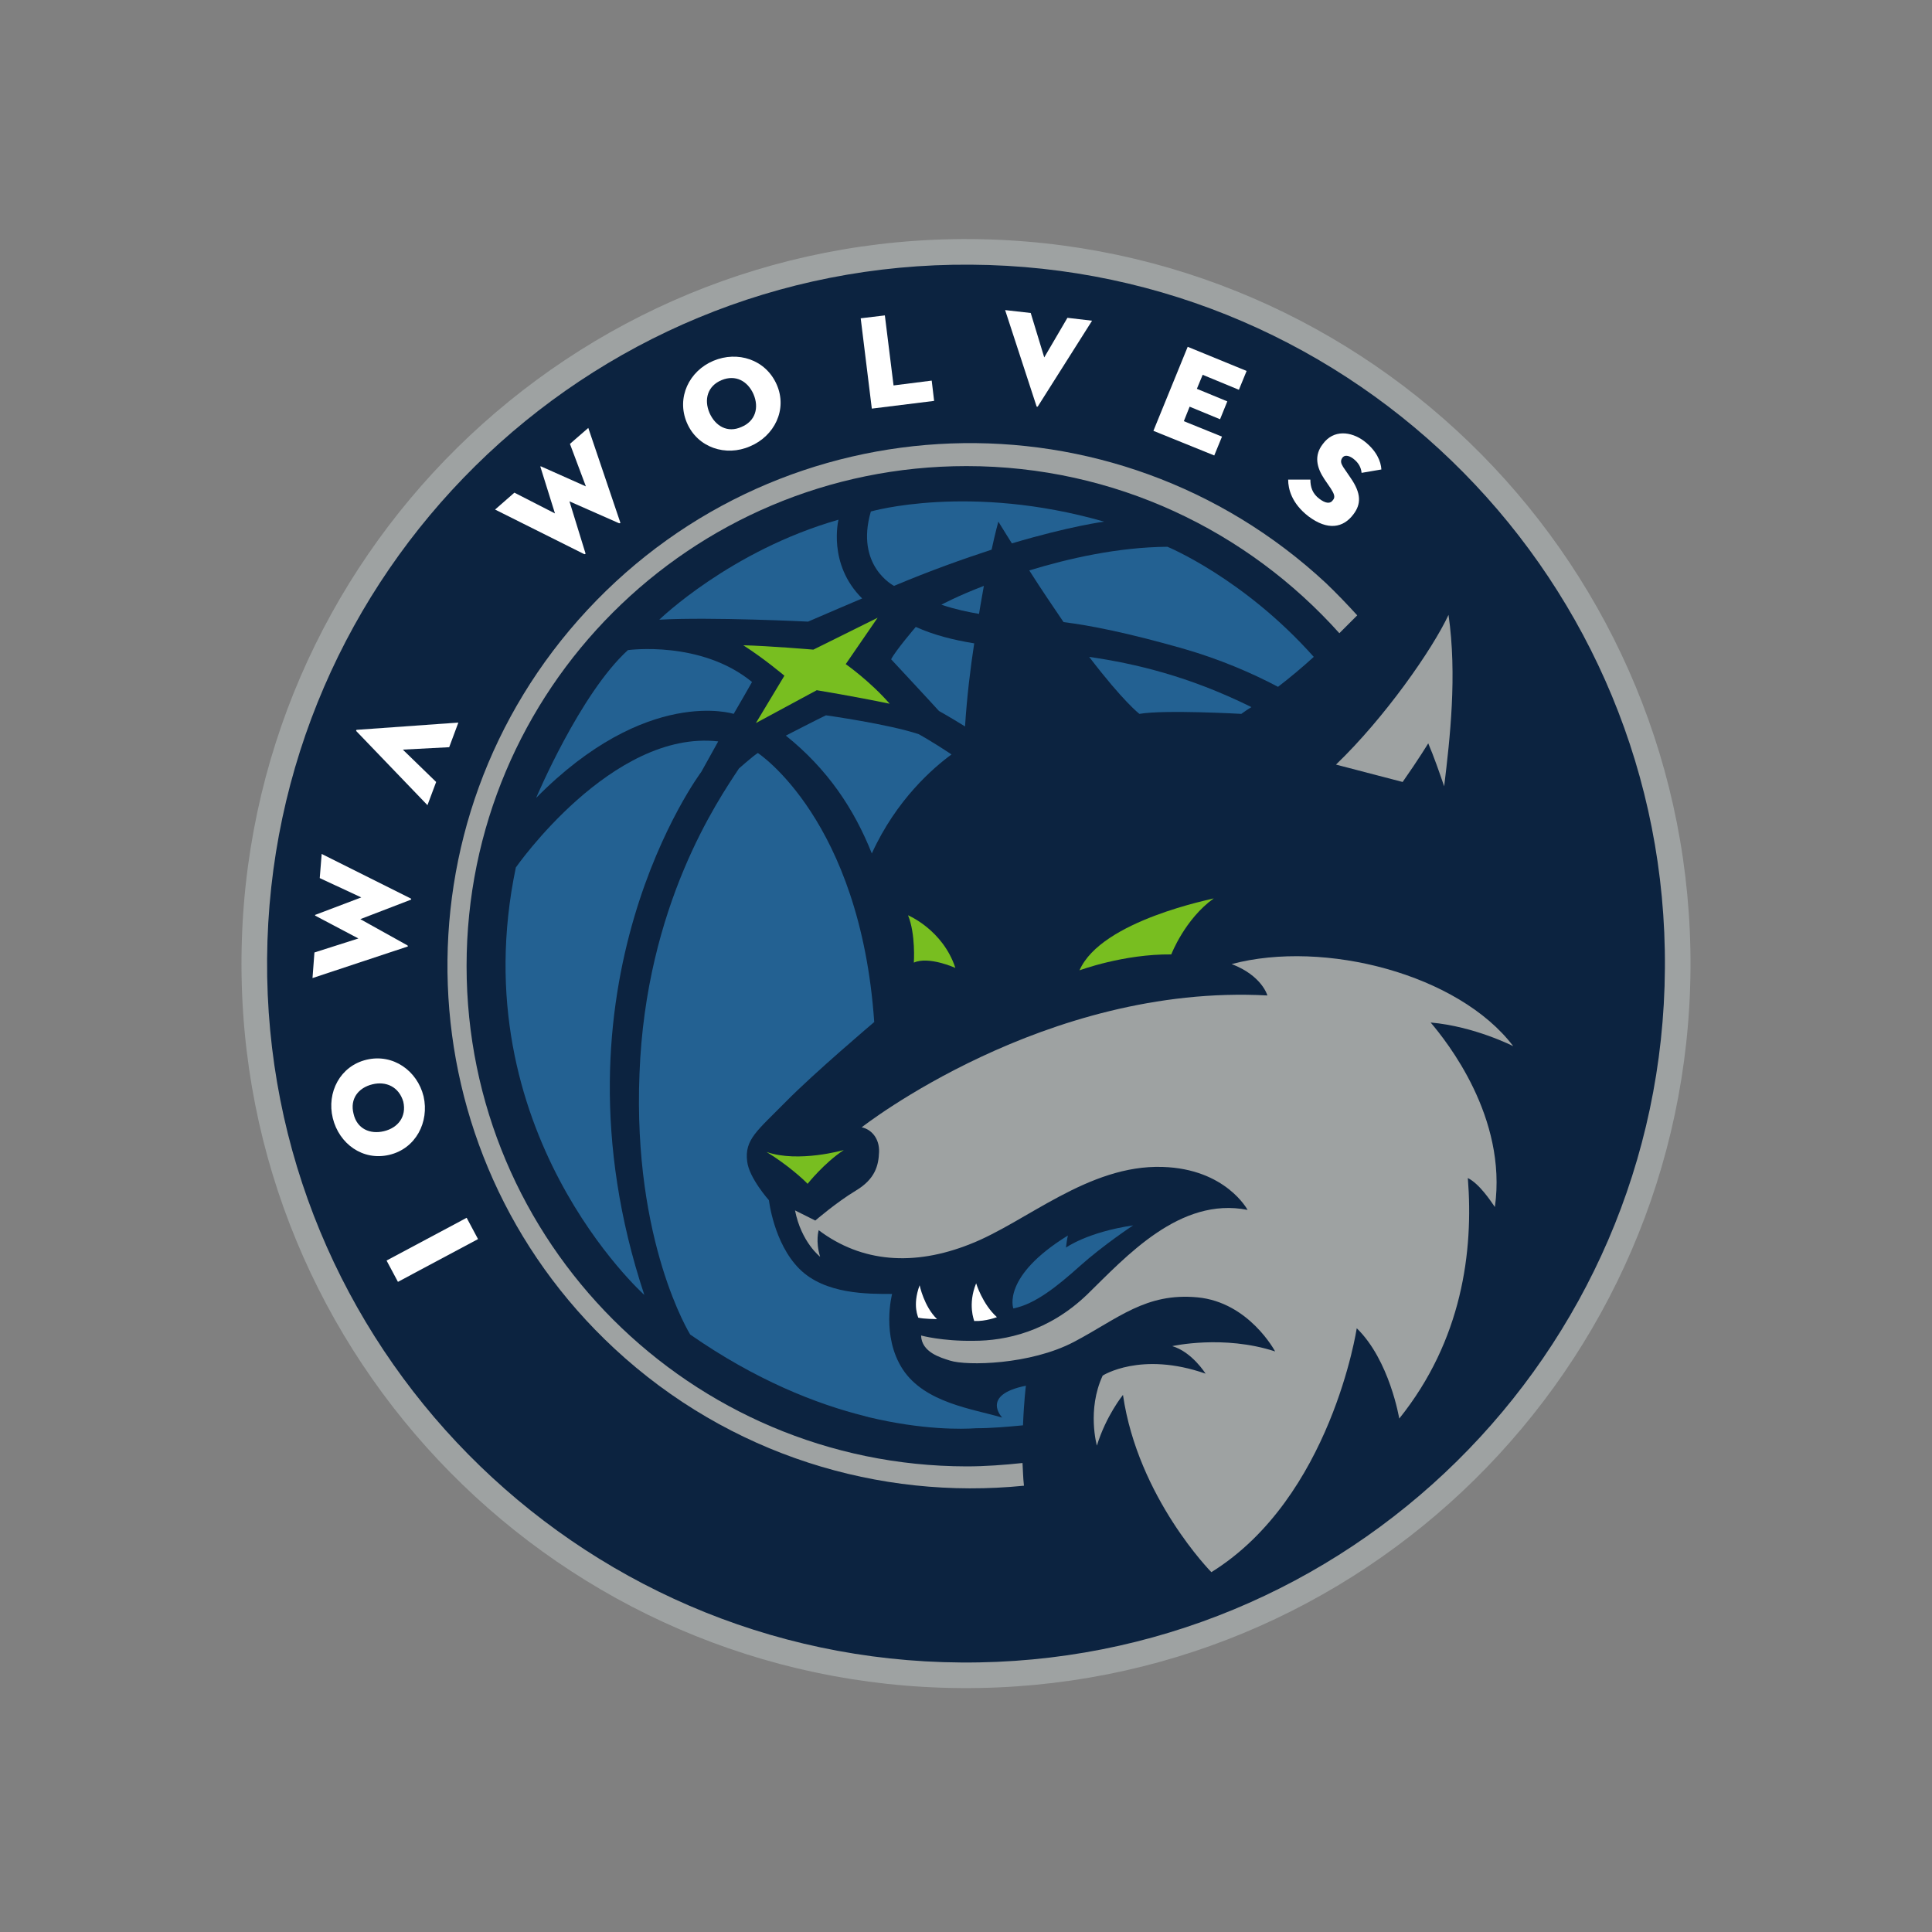 <?xml version="1.0" encoding="utf-8"?>
<!-- Generator: Adobe Illustrator 25.4.1, SVG Export Plug-In . SVG Version: 6.00 Build 0)  -->
<svg version="1.1" id="Layer_2_00000132808729564657931750000002066636899452380089_"
	 xmlns="http://www.w3.org/2000/svg" xmlns:xlink="http://www.w3.org/1999/xlink" x="0px" y="0px" viewBox="0 0 400 400"
	 style="enable-background:new 0 0 400 400;" xml:space="preserve">
<rect x="0" y="0" width="400" height="400" fill="#808080" stroke="none"/>
<style type="text/css">
	.st0{fill:#9EA2A2;}
	.st1{fill:#0C2340;}
	.st2{fill:#78BE20;}
	.st3{fill:#FFFFFF;}
	.st4{fill:#236192;}
</style>
<g>
	<path class="st0" d="M201.1,49.5c82.8,0.6,149.5,68.2,148.9,151.1c-0.6,82.8-68.2,149.5-151.1,148.9
		C116.1,348.9,49.4,281.3,50,198.4C50.6,115.6,118.2,48.9,201.1,49.5"/>
	<path class="st1" d="M55.3,198.5c-0.6,79.9,63.8,145.2,143.7,145.7c79.9,0.6,145.2-63.8,145.7-143.7
		c0.6-79.9-63.8-145.2-143.7-145.7C121.1,54.2,55.9,118.6,55.3,198.5"/>
	<path class="st2" d="M181.7,127.9l-6.6,9.6c0,0,5,3.5,9.1,8.2c-7.2-1.5-15.1-2.8-15.1-2.8l-12.6,6.8l5.9-9.8c0,0-4-3.4-8.5-6.3
		c5,0.1,14.5,0.9,14.5,0.9L181.7,127.9z"/>
	<rect x="80.1" y="256.3" transform="matrix(0.882 -0.471 0.471 0.882 -111.331 72.655)" class="st3" width="18.8" height="5"/>
	<path class="st3" d="M80.6,239.1c-5.5,1.3-10.4-2.3-11.7-7.6c-1.3-5.3,1.5-10.8,7-12.1s10.5,2.3,11.8,7.6
		C88.9,232.3,86.1,237.8,80.6,239.1 M77.1,224.5c-2.9,0.7-4.7,3-3.9,6.1c0.7,3.1,3.4,4.3,6.3,3.6s4.7-3,4-6.1
		C82.6,225,79.9,223.8,77.1,224.5"/>
	<path class="st3" d="M84.3,195.7c0.2,0.1,0.2,0.3,0,0.3l-19.6,6.5l0.4-5.3l9.1-2.9l-8.9-4.7c-0.1-0.1-0.1-0.2,0-0.2l9.5-3.6l-8.6-4
		l0.4-5L85,186c0.2,0.1,0.2,0.2,0,0.3l-10.4,4L84.3,195.7z"/>
	<path class="st3" d="M121.2,114.5c0.1,0.2-0.1,0.3-0.3,0.2l-18.4-9.2l4-3.5l8.4,4.3l-3-9.6c-0.1-0.1,0-0.2,0.2-0.1l9.2,4.1
		l-3.3-8.8l3.8-3.3l6.6,19.5c0.1,0.2,0,0.3-0.3,0.2l-10.2-4.5L121.2,114.5z"/>
	<path class="st3" d="M142.2,87.5c-2.2-5.2,0.5-10.7,5.5-12.8c5-2.1,10.8-0.3,13.1,4.9s-0.5,10.7-5.5,12.8
		C150.3,94.6,144.4,92.7,142.2,87.5 M156,81.6c-1.2-2.7-3.7-4.1-6.6-2.9c-2.9,1.2-3.7,4-2.5,6.8c1.2,2.7,3.7,4.2,6.6,2.9
		C156.4,87.2,157.2,84.4,156,81.6"/>
	<polygon class="st3" points="178.2,65.9 183.2,65.3 185,79.8 192.9,78.8 193.4,83 180.5,84.6 	"/>
	<path class="st3" d="M214.9,84.1c-0.1,0.2-0.3,0.1-0.3,0l-6.5-19.9l5.3,0.6l2.8,9.2l4.8-8.2l5.1,0.6L214.9,84.1z"/>
	<polygon class="st3" points="245.9,71.8 258.1,76.8 256.5,80.7 249,77.6 247.8,80.5 254.1,83.1 252.6,86.8 246.3,84.2 245.1,87.2 
		253,90.4 251.4,94.3 238.8,89.2 	"/>
	<path class="st3" d="M266.7,99.3h4.6c0,1.5,0.4,2.9,1.9,4c1.2,0.9,2.2,1.1,2.8,0.2c0.5-0.6,0.2-1.3-0.5-2.4l-1.3-1.9
		c-1.6-2.4-2.2-4.9-0.3-7.3c2.2-3,5.8-2.6,8.5-0.6c2.6,2,3.5,4.2,3.6,5.9l-4.1,0.7c-0.1-1.1-0.6-2.1-1.8-3c-1-0.7-1.8-0.7-2.2-0.1
		c-0.4,0.6-0.3,1.1,0.2,1.9l1.5,2.2c2.3,3.3,2.2,5.5,0.6,7.6c-2.1,2.8-5.3,3.4-9.3,0.4C267.4,104.2,266.7,101.2,266.7,99.3"/>
	<path class="st0" d="M211.7,302.9c-3.8,0.4-7.7,0.7-11.6,0.7C143,303.5,96.6,257.2,96.6,200S142.9,96.5,200.1,96.5
		c30.7,0,58.2,13.4,77.2,34.6c1.3-1.3,2.5-2.5,3.7-3.7c-2.1-2.3-4.2-4.5-6.5-6.7c-43.8-40.7-112.2-38.2-152.9,5.6
		s-38.2,112.2,5.6,152.9c23.8,22.1,54.9,31.4,84.8,28.4C211.8,305.9,211.8,304.3,211.7,302.9"/>
	<path class="st0" d="M299,162.8c-1-2.9-2.1-6.1-3.3-8.9c0,0-2,3.3-5.3,8l-13.8-3.6c10.1-9.7,20-23.9,23.3-31
		C301.7,139.8,300.2,152.9,299,162.8"/>
	<path class="st2" d="M223.5,200.9c0,0,9.1-3.4,19-3.3c0,0,2.8-7.3,8.8-11.6C251.3,186.1,228,190.5,223.5,200.9"/>
	<path class="st2" d="M158.7,238.5c4.3,2.6,7.9,5.9,8.5,6.6c0,0,3.4-4.3,7.5-7C174.7,238.1,165.3,240.8,158.7,238.5"/>
	<path class="st2" d="M197.8,200.4c0,0-5.5-2.5-8.6-1.1c0,0,0.4-5.9-1.2-9.8C188,189.5,195.2,192.5,197.8,200.4"/>
	<path class="st0" d="M313.3,216.6c-11.3-14.9-39.1-22.1-58.3-17c6.3,2.4,7.4,6.5,7.4,6.5c-46.1-2.5-84,27.3-84,27.3
		c2,0.4,3.7,2.3,3.6,5.1c-0.1,2.8-0.8,5.6-4.8,8s-8.4,6.2-8.4,6.2c-1.2-0.6-4.2-2.1-4.2-2.1c1.3,6.6,5.2,9.6,5.2,9.6
		c-1-3.2-0.3-5.5-0.3-5.5c8.9,6.7,19.7,7.5,31.3,2.9c11.6-4.5,24.5-16.5,39.9-16c13.1,0.4,17.6,8.9,17.6,8.9
		c-14-2.8-25.2,9.7-33.2,17.5c-8,7.7-16.9,9.6-23.5,9.6c-6.6,0.1-10.9-1.1-10.9-1.1c0.1,3.5,4.1,4.6,6,5.2
		c3.4,1.1,16.6,0.9,25.7-3.9c9.1-4.8,14.8-10.2,25.5-9.2c10.7,1,16.1,11.2,16.1,11.2c-10.7-3.5-21.3-1.1-21.3-1.1
		c4.1,1.2,6.9,5.7,6.9,5.7c-13.4-4.7-21.3,0.4-21.3,0.4c-3.3,7.1-1.2,14.5-1.2,14.5c1.9-6.2,5.4-10.5,5.4-10.5
		c3.1,21.3,18.3,36.7,18.3,36.7c24.8-15.4,30.1-50.5,30.1-50.5c6.8,6.6,8.8,18.7,8.8,18.7c13-16.2,15.4-34.6,14.2-49.8
		c2.4,1.2,4.7,4.7,5.6,6c2.6-18.6-10-34.3-13.3-38.2C305.3,212.5,313.3,216.6,313.3,216.6"/>
	<path class="st4" d="M234.6,253.7c0,0-6.2,4.1-11,8.4c-4.8,4.3-9.3,7.9-13.8,8.8c0,0-2.5-6.6,11.3-15.1c0,0-0.2,0.7-0.4,2.5
		C220.7,258.3,225.1,255.1,234.6,253.7"/>
	<path class="st3" d="M202.1,265.7c0,0,1.3,4.3,4.3,7c0,0-2.3,0.9-4.7,0.8C201.7,273.4,200.3,270.1,202.1,265.7"/>
	<path class="st3" d="M190.4,266.1c0,0,0.9,4.4,3.6,7c0,0-2.8,0-3.9-0.3C190.2,272.8,188.8,270.4,190.4,266.1"/>
	<path class="st4" d="M145.2,159.8c0.5-0.9,3.5-6.3,3.5-6.3c-22-2.5-41.9,26.1-41.9,26.1c-11.4,54.5,26.6,88.5,26.6,88.5
		C112.1,203.9,145.2,159.8,145.2,159.8"/>
	<path class="st4" d="M151.9,147.8c0.9-1.5,3.8-6.6,3.8-6.6c-10.6-8.7-25.7-6.6-25.7-6.6c-9.9,9-19,30.6-19,30.6
		C133.9,142,151.9,147.8,151.9,147.8"/>
	<path class="st4" d="M167.3,128.7c2.5-1.1,11.2-4.8,11.2-4.8c-7.2-7.1-4.9-16.3-4.9-16.3c-22.4,6.4-37.1,20.7-37.1,20.7
		C147.3,127.7,167.3,128.7,167.3,128.7"/>
	<path class="st4" d="M203.7,121.3c-5.5,2.1-8.8,3.9-8.8,3.9c3,1,5.5,1.5,7.8,1.9C203,125.1,203.4,123.1,203.7,121.3"/>
	<path class="st4" d="M225.5,136c7.1,9.3,10.4,11.8,10.4,11.8c5.2-0.9,21.1,0,21.1,0c0.7-0.5,1.4-1,2.1-1.4c-0.1,0-0.2-0.1-0.2-0.1
		C246.1,140,235.1,137.4,225.5,136"/>
	<path class="st4" d="M201.7,133.2c-4.3-0.7-8.3-1.7-12.1-3.4c0,0-4.2,4.9-5.1,6.7c0,0,8.1,8.7,9.9,10.7c0,0,2,1.1,5.4,3.2
		C200.2,144.2,200.9,138.4,201.7,133.2"/>
	<path class="st4" d="M171,148.1c-1.1,0.5-8.3,4.2-8.3,4.2c8.6,6.9,14.1,15.1,17.8,24.4c5.1-11.2,12.8-17.8,16.5-20.5
		c-4.2-2.8-6.8-4.2-6.8-4.2C183.9,149.9,171,148.1,171,148.1"/>
	<path class="st4" d="M241.7,113.2c-10.3,0.1-20.4,2.4-28.6,4.9c2.6,4.1,5,7.6,7.1,10.7c5.6,0.7,13.2,2.2,24.8,5.5
		c7.6,2.2,14.1,5,19.6,7.9c2.6-2,5.1-4.1,7.4-6.2C257.5,119.7,241.7,113.2,241.7,113.2"/>
	<path class="st4" d="M207.5,293.5c-6-1.8-16-3-20.6-10c-4.5-6.9-2.2-15.6-2.2-15.6c-5,0-13.9,0.1-19.2-5.2
		c-5.3-5.3-6.3-14.2-6.3-14.2s-4.1-4.6-4.5-8c-0.6-4.6,2.1-6.4,8-12.4s18.3-16.5,18.3-16.5c-2.9-41.9-24.1-55.7-24.1-55.7
		c-1.1,0.7-3.9,3.2-3.9,3.2c-4.3,6.5-19.3,28.3-20.6,63.2c-1.4,34.9,10.5,54,10.5,54c13.5,9.4,26.1,14.4,36.2,16.9l0,0
		c0.2,0.1,0.5,0.1,0.7,0.2c11.3,2.7,19.4,2.5,22.3,2.3c3.2,0,6.5-0.3,9.7-0.6c0.2-5.1,0.6-8.2,0.6-8.2
		C202.9,288.8,207.5,293.5,207.5,293.5"/>
	<path class="st4" d="M185.1,121.3c7.6-3.2,14.4-5.6,20.2-7.5c0.8-3.7,1.4-5.8,1.4-5.8c1,1.6,1.9,3.1,2.8,4.5
		c12.1-3.6,19.1-4.5,19.1-4.5c-27.9-8-48.3-2.1-48.3-2.1C177,117.2,185.1,121.3,185.1,121.3"/>
	<path class="st3" d="M73.8,151.4c-0.1-0.1-0.1-0.3,0.1-0.3l21-1.5l-1.9,5.1l-9.6,0.5l6.9,6.7l-1.8,4.8L73.8,151.4z"/>
</g>
</svg>
